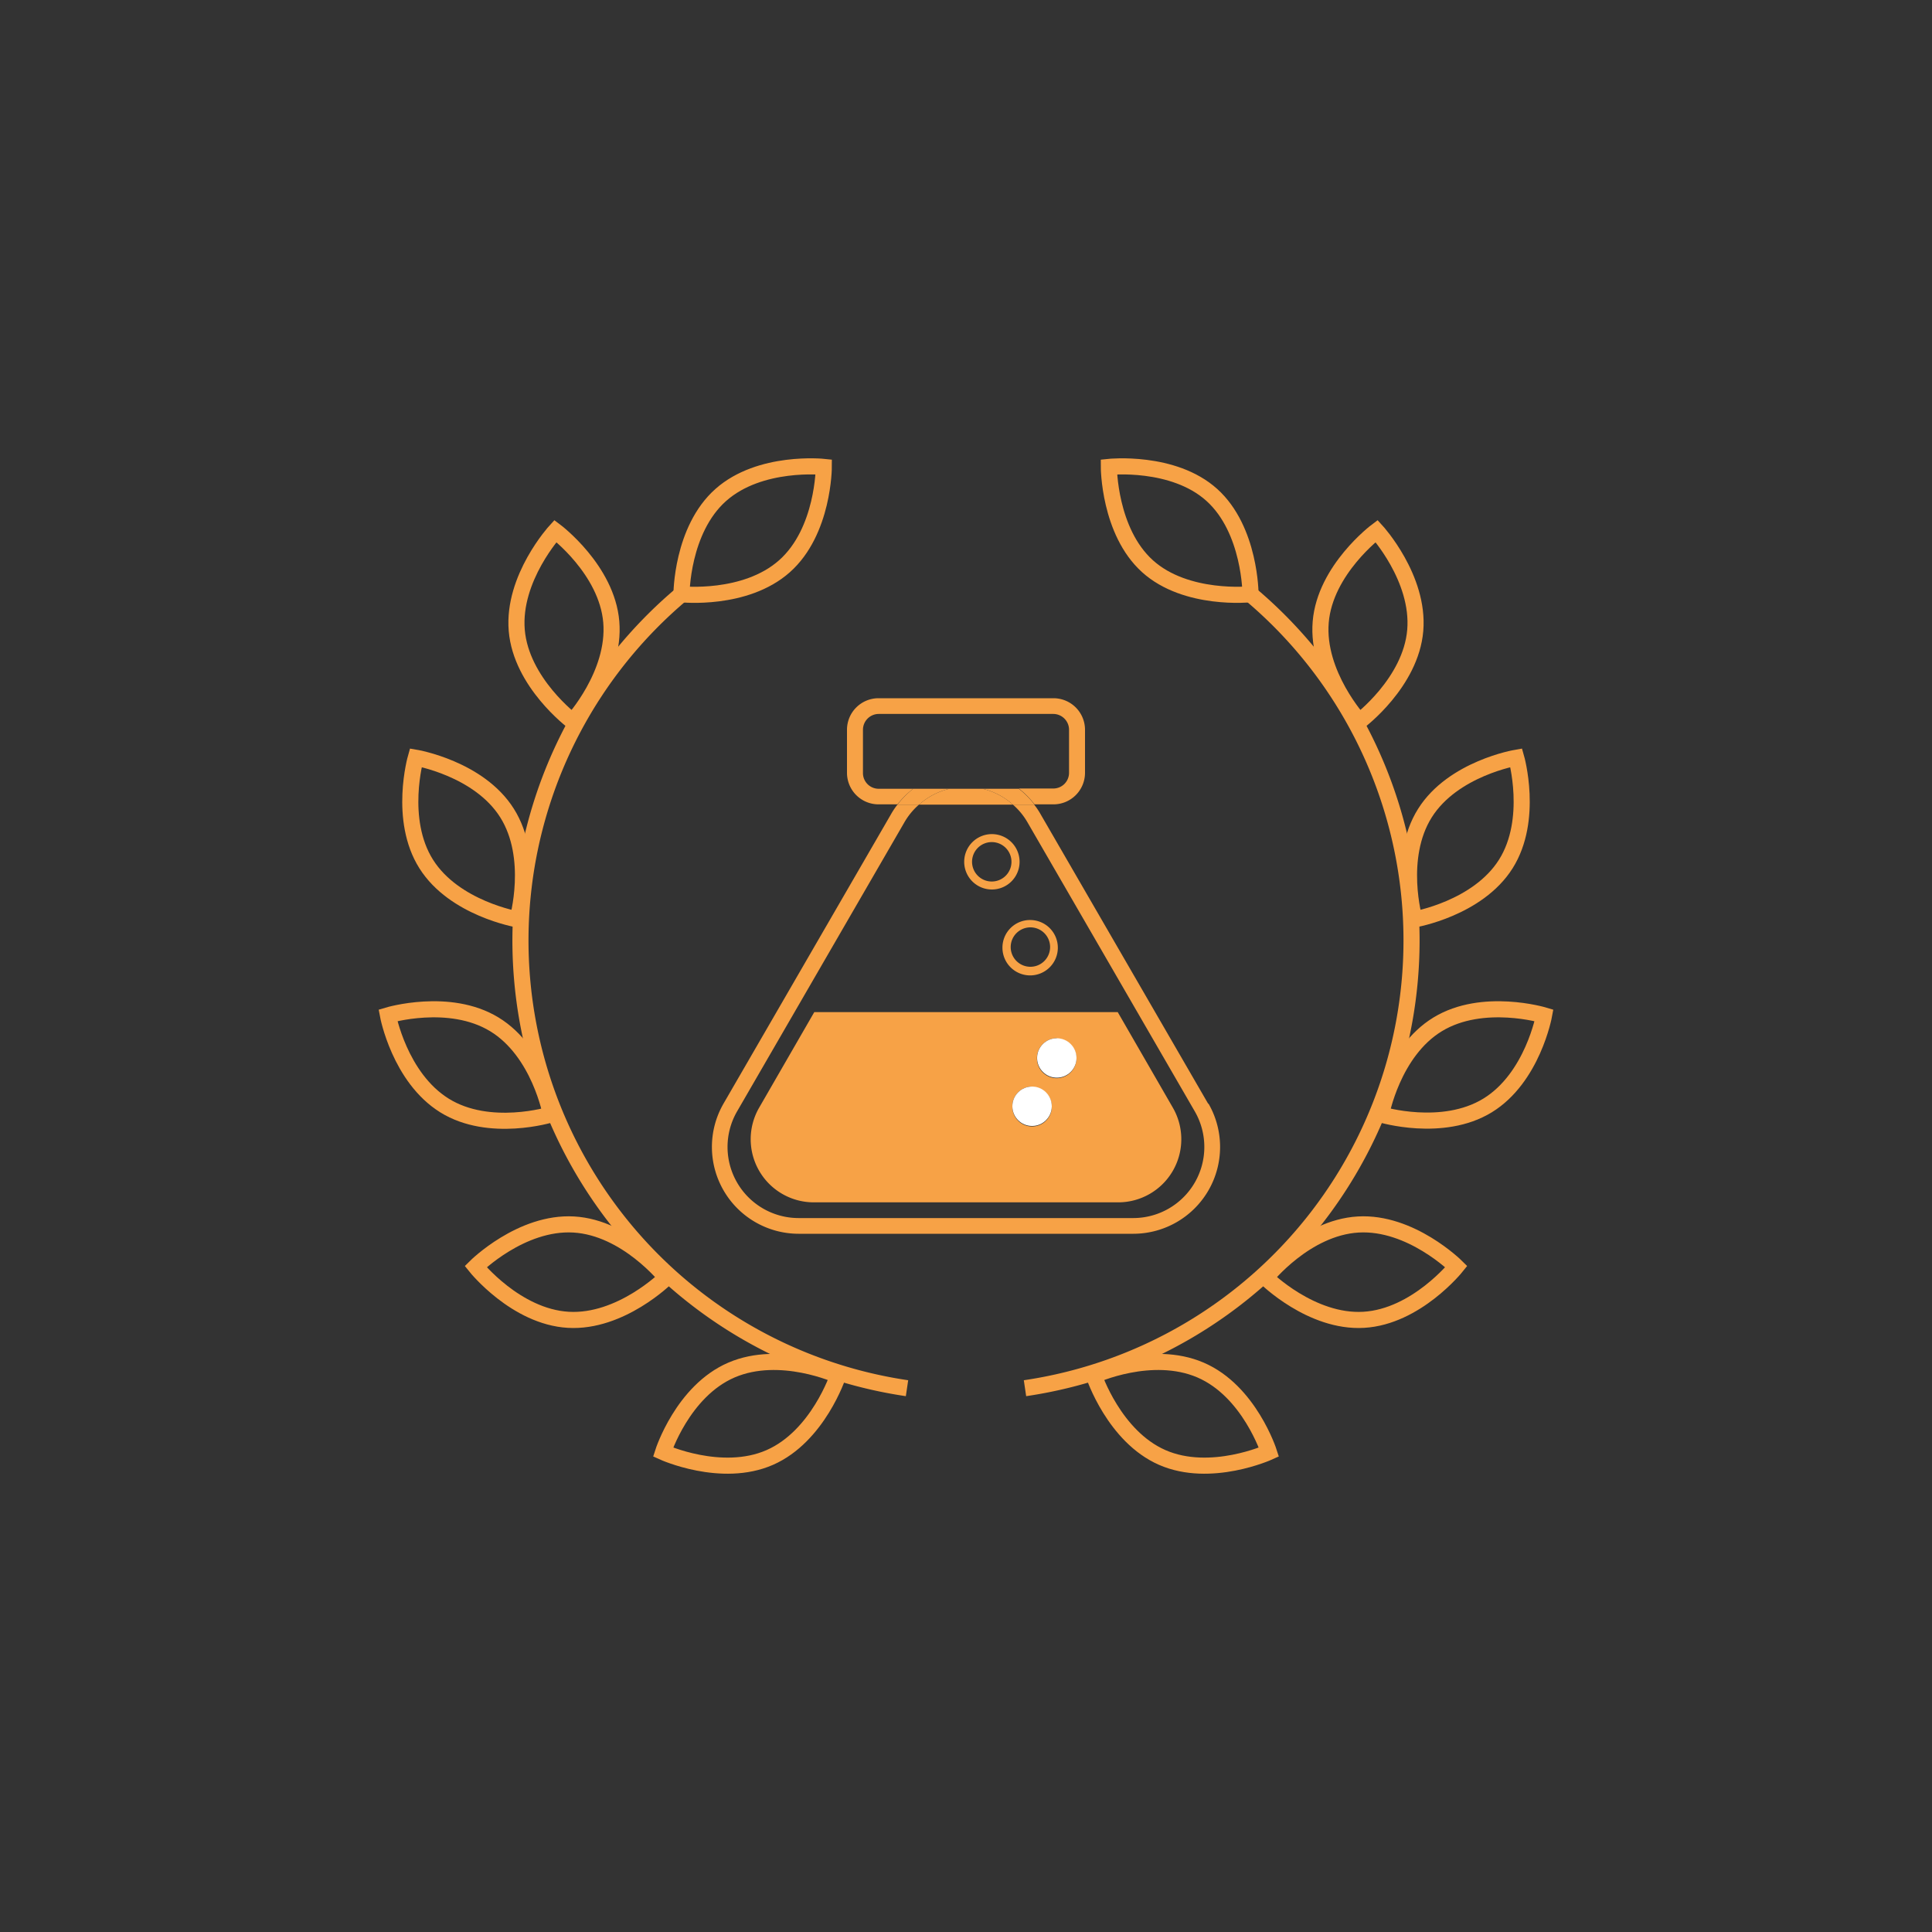 <svg id="FORMULATOR_" data-name="FORMULATOR®" xmlns="http://www.w3.org/2000/svg" viewBox="0 0 150 150"><rect x="0" y="0" width="150" height="150" fill="#333333" stroke="none"/><defs><style>.cls-1{fill:#f7a246;}.cls-2{fill:#fff;}.cls-3{fill:none;stroke:#f7a246;stroke-miterlimit:10;stroke-width:1.25px;}</style></defs><g id="integrity"><path class="cls-1" d="M93.8,85.69l-13-22.46a5.6,5.6,0,0,0-.51-.76H78.64a5.37,5.37,0,0,1,1.13,1.37l13,22.46A5.52,5.52,0,0,1,88,94.57H62a5.52,5.52,0,0,1-4.78-8.27l13-22.46a5.37,5.37,0,0,1,1.13-1.37H69.68a5.6,5.6,0,0,0-.51.76l.53.31-.53-.31-13,22.46A6.74,6.74,0,0,0,62,95.79H88a6.74,6.74,0,0,0,5.83-10.1Z"/><path class="cls-1" d="M70.9,61.24H68.21A1.22,1.22,0,0,1,67,60V56.66a1.23,1.23,0,0,1,1.23-1.23H81.79A1.23,1.23,0,0,1,83,56.66V60a1.22,1.22,0,0,1-1.23,1.22H79.1a6.77,6.77,0,0,1,1.22,1.23h1.47A2.45,2.45,0,0,0,84.24,60V56.66a2.45,2.45,0,0,0-2.45-2.45H68.21a2.45,2.45,0,0,0-2.45,2.45V60a2.45,2.45,0,0,0,2.45,2.45h1.47A6.77,6.77,0,0,1,70.9,61.24Z"/><path class="cls-1" d="M73.71,61.24a5.38,5.38,0,0,0-2.35,1.23h7.28a5.38,5.38,0,0,0-2.35-1.23Z"/><path class="cls-1" d="M73.71,61.24H70.9a6.77,6.77,0,0,0-1.22,1.23h1.68A5.38,5.38,0,0,1,73.71,61.24Z"/><path class="cls-1" d="M79.1,61.24H76.29a5.38,5.38,0,0,1,2.35,1.23h1.68A6.77,6.77,0,0,0,79.1,61.24Z"/><path class="cls-1" d="M58.94,86a4.9,4.9,0,0,0,4.24,7.35H86.82A4.9,4.9,0,0,0,91.06,86l-4.28-7.42H63.22Zm23.11-5.35a1.53,1.53,0,1,1-1.54,1.53A1.54,1.54,0,0,1,82.05,80.61Zm-1.92,3.75a1.53,1.53,0,1,1-1.53,1.53A1.53,1.53,0,0,1,80.13,84.36Z"/><path class="cls-1" d="M77.83,73.57A2.15,2.15,0,1,0,80,71.43,2.14,2.14,0,0,0,77.83,73.57ZM80,72a1.53,1.53,0,1,1-1.53,1.53A1.53,1.53,0,0,1,80,72Z"/><path class="cls-1" d="M77,69.06a2.15,2.15,0,1,0-2.14-2.15A2.15,2.15,0,0,0,77,69.06Zm0-3.68a1.53,1.53,0,1,1-1.53,1.53A1.53,1.53,0,0,1,77,65.38Z"/><circle class="cls-2" cx="80.13" cy="85.89" r="1.53"/><circle class="cls-2" cx="82.05" cy="82.14" r="1.53"/><g id="integrity-2" data-name="integrity"><path class="cls-3" d="M52.91,46.14s0-5,3.05-7.71,8-2.18,8-2.18,0,5-3.05,7.71S52.91,46.14,52.91,46.14Z"/><path class="cls-3" d="M70.42,107.78A35.14,35.14,0,0,1,52.91,46.14"/><path class="cls-3" d="M44.46,56s-4-3-4.34-7.06,3-7.71,3-7.71,4,3,4.34,7.06S44.46,56,44.46,56Z"/><path class="cls-3" d="M40.18,71.38s-4.91-.84-7.09-4.3-.81-8.25-.81-8.25,4.91.83,7.09,4.3S40.18,71.38,40.18,71.38Z"/><path class="cls-3" d="M42.77,86.53S38,88,34.51,85.83s-4.39-7-4.39-7,4.76-1.43,8.26.7S42.77,86.53,42.77,86.53Z"/><path class="cls-3" d="M51.73,99.2s-3.53,3.51-7.61,3.27-7.19-4.13-7.19-4.13,3.53-3.51,7.62-3.27S51.73,99.2,51.73,99.2Z"/><path class="cls-3" d="M65.07,106.79s-1.56,4.73-5.31,6.37-8.28-.42-8.28-.42S53,108,56.79,106.37,65.07,106.79,65.07,106.79Z"/><path class="cls-3" d="M97.09,46.14s0-5-3-7.71-8-2.18-8-2.18,0,5,3,7.71S97.09,46.14,97.09,46.14Z"/><path class="cls-3" d="M79.58,107.78A35.14,35.14,0,0,0,97.09,46.14"/><path class="cls-3" d="M105.54,56s4-3,4.34-7.06-3-7.71-3-7.71-4,3-4.34,7.06S105.54,56,105.54,56Z"/><path class="cls-3" d="M109.82,71.38s4.91-.84,7.09-4.3.81-8.25.81-8.25-4.91.83-7.09,4.3S109.82,71.38,109.82,71.38Z"/><path class="cls-3" d="M107.23,86.53s4.76,1.44,8.26-.7,4.39-7,4.39-7-4.76-1.43-8.26.7S107.23,86.53,107.23,86.53Z"/><path class="cls-3" d="M98.27,99.2s3.53,3.51,7.61,3.27,7.19-4.13,7.19-4.13-3.53-3.51-7.62-3.27S98.27,99.2,98.27,99.2Z"/><path class="cls-3" d="M84.93,106.79s1.56,4.73,5.31,6.37,8.28-.42,8.28-.42S97,108,93.21,106.37,84.93,106.79,84.93,106.79Z"/></g></g></svg>